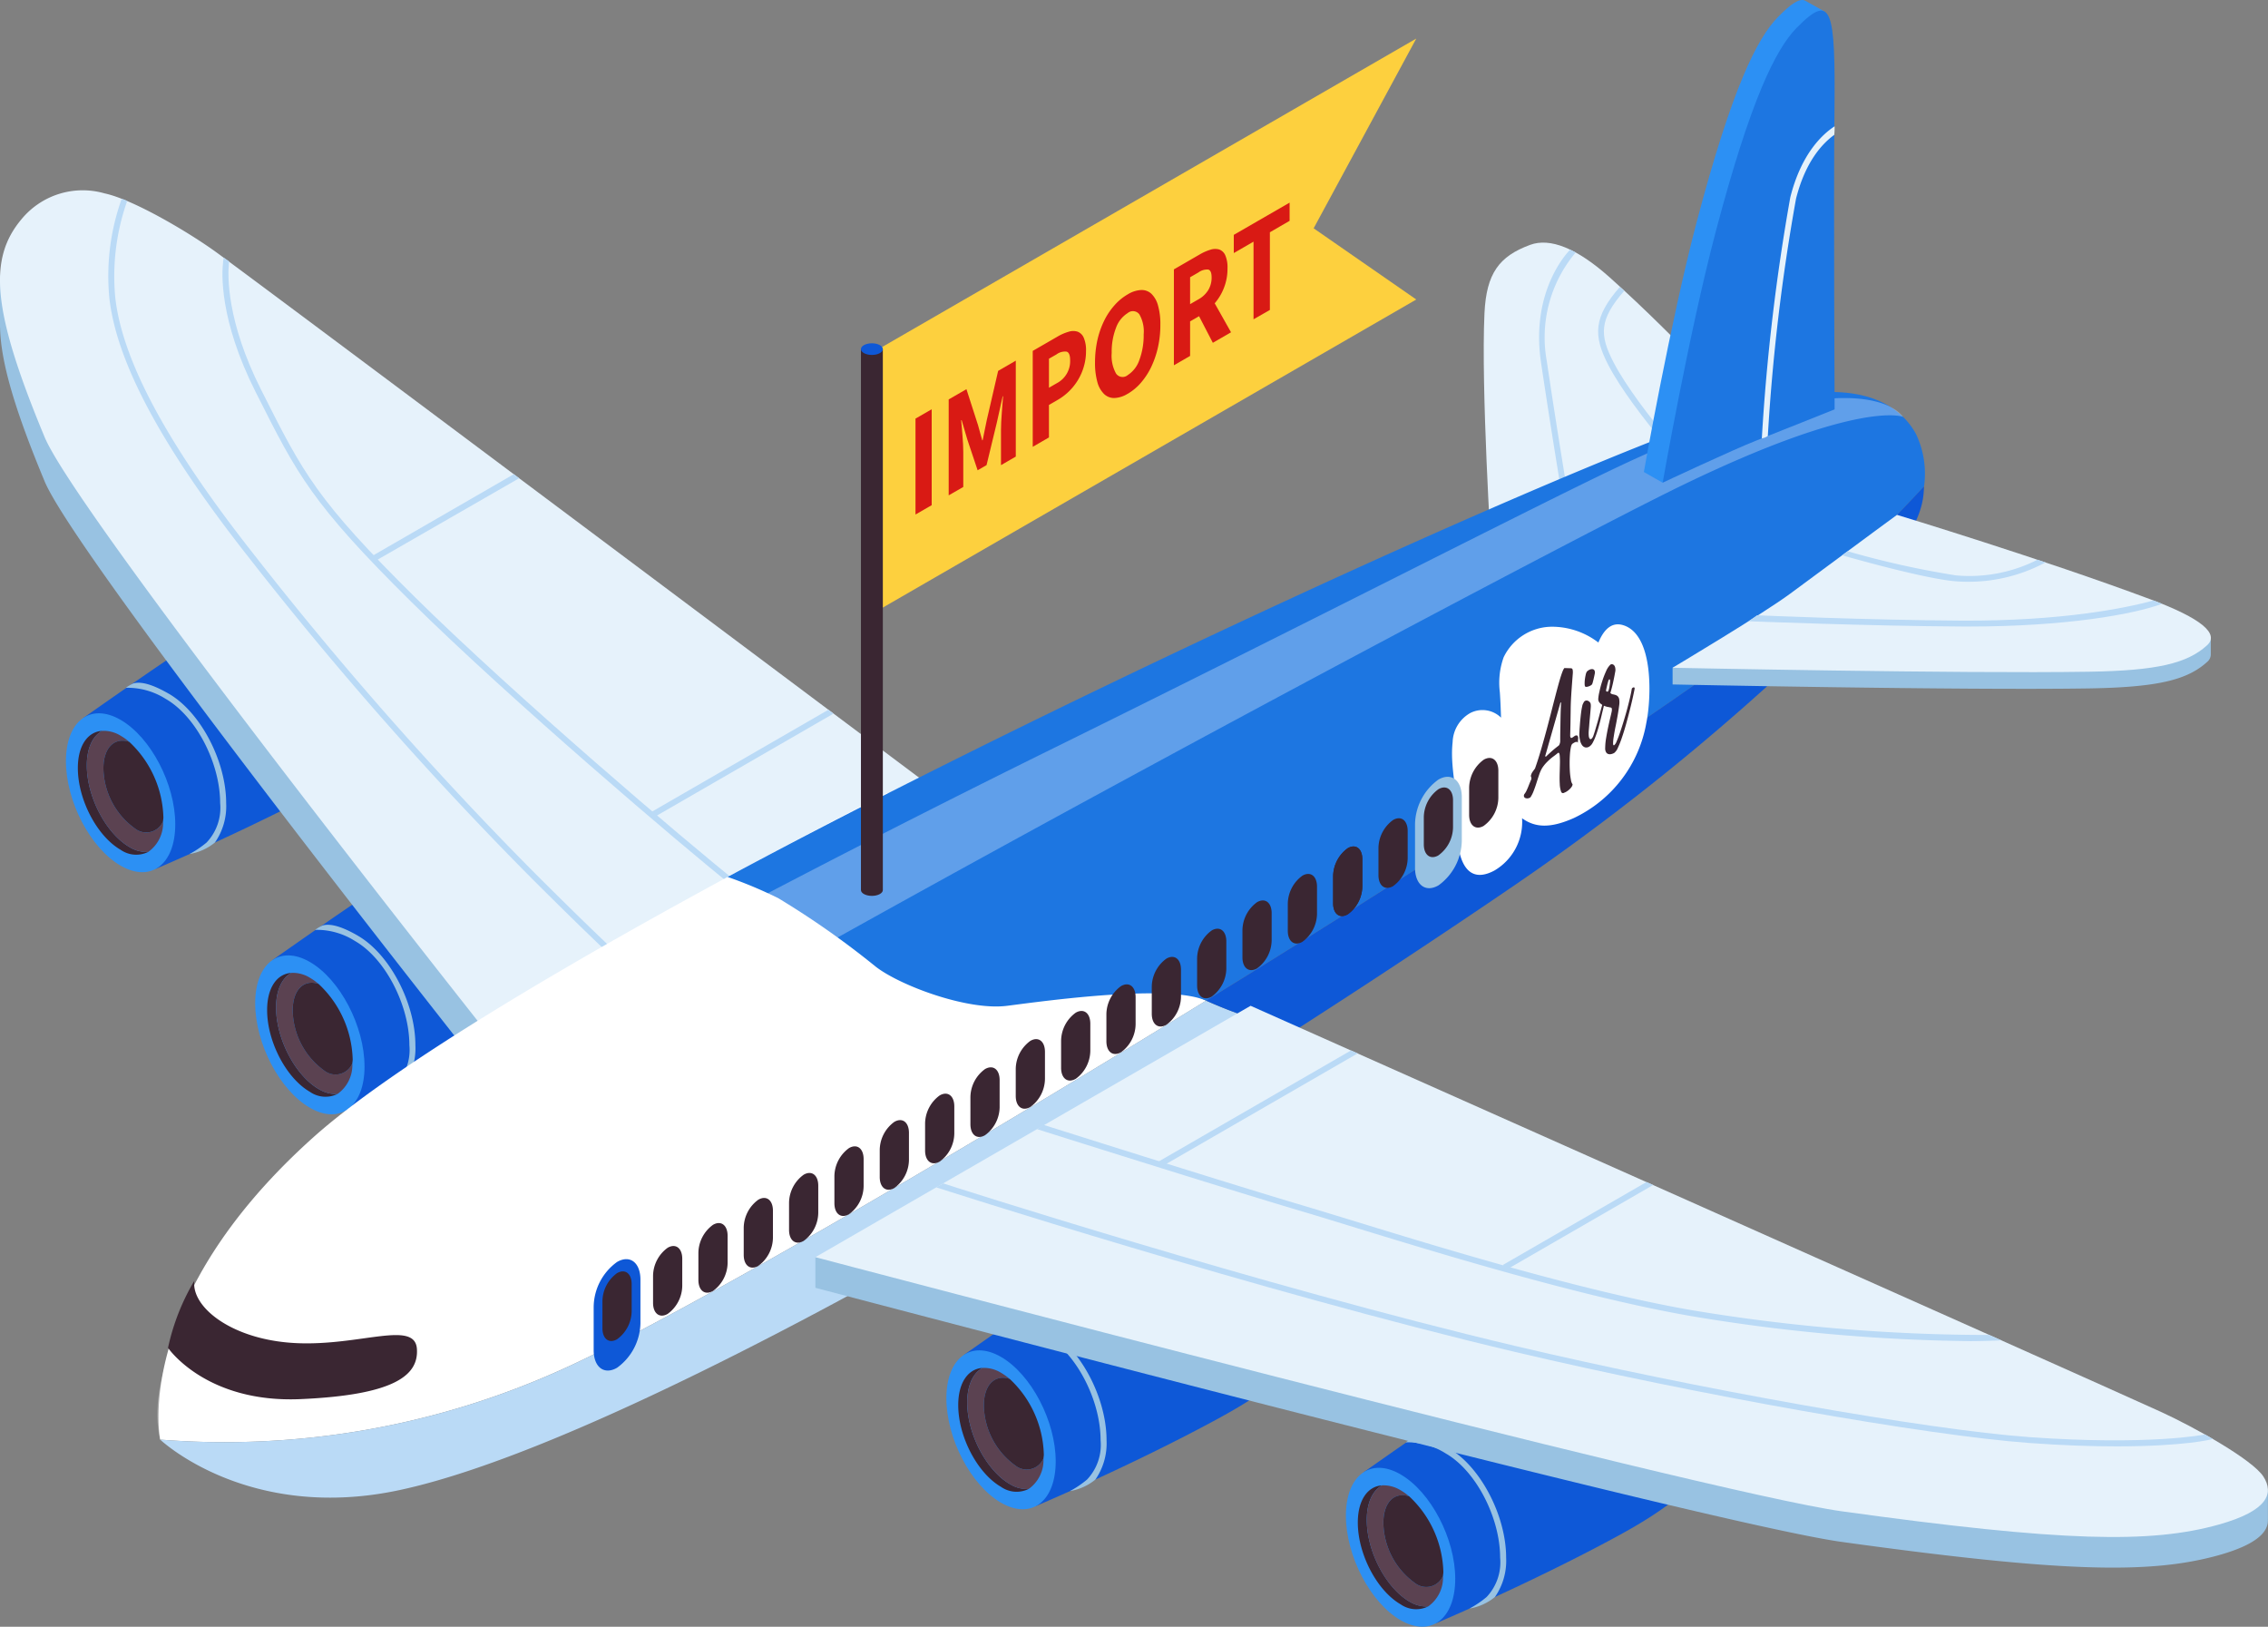 <svg xmlns="http://www.w3.org/2000/svg" xmlns:xlink="http://www.w3.org/1999/xlink" width="211.957" height="151.991" viewBox="0 0 211.957 151.991">
  <rect x="0" y="0" width="211.957" height="151.991" fill="#808080" stroke="none"/>
  <defs>
    <clipPath id="clip-path">
      <rect id="長方形_35469" data-name="長方形 35469" width="211.957" height="151.991" fill="none"/>
    </clipPath>
    <clipPath id="clip-path-3">
      <rect id="長方形_35467" data-name="長方形 35467" width="163.141" height="97.319" fill="none"/>
    </clipPath>
  </defs>
  <g id="service-ttl-img" clip-path="url(#clip-path)">
    <g id="グループ_24502" data-name="グループ 24502" transform="translate(0 -0.001)">
      <g id="グループ_24501" data-name="グループ 24501" clip-path="url(#clip-path)">
        <path id="パス_31922" data-name="パス 31922" d="M70.493,40.453s-.974-15.545-.64-22.46c.179-3.712,1.365-5.307,4.27-6.376,1.85-.682,4.356.294,7.432,3.04,6.589,5.88,13.77,13.866,13.77,13.866Z" transform="translate(68.88 11.261)" fill="#e6f2fb"/>
        <path id="パス_31923" data-name="パス 31923" d="M74.791,36.328c-.012-.074-1.248-7.44-2.227-14.066-1-6.762,2.573-10.37,2.728-10.523L75.81,12a12.3,12.3,0,0,0-2.7,10.176c.978,6.623,2.214,13.983,2.225,14.056Z" transform="translate(71.45 11.587)" fill="#badaf6"/>
        <path id="パス_31924" data-name="パス 31924" d="M84.916,32.257c-.036-.066-6.474-6.992-8.795-11.457-1.441-2.774-1.389-4.487,1.071-7.308l.415.362c-2.333,2.675-2.345,4.1-1,6.692C78.928,25,85.362,31.923,85.4,31.988Z" transform="translate(74.191 13.317)" fill="#badaf6"/>
        <path id="パス_31925" data-name="パス 31925" d="M97.7,72.062a8.454,8.454,0,0,0-5.623-9.51c-3.809-1.3-12.079,3.062-14.909,4.709-3.406,1.983-13.041,8.8-13.041,8.8l6.748,14.112S79.808,86.39,87.716,82.1c4.36-2.365,9-5.347,9.983-10.039" transform="translate(63.296 61.508)" fill="#0e58d7"/>
        <path id="パス_31926" data-name="パス 31926" d="M73.517,79.392c0,3.761-2.287,5.49-5.109,3.861s-5.107-6-5.107-9.758S65.589,68,68.409,69.632s5.109,6,5.109,9.76" transform="translate(62.482 68.125)" fill="#2c90f4"/>
        <path id="パス_31927" data-name="パス 31927" d="M70.129,68.607c-1.081-.624-2.394-1.224-3.308-.962a3.408,3.408,0,0,0-.7.409,6.643,6.643,0,0,1,3.73,1.039c2.81,1.606,5.083,5.987,5.083,9.737a4.709,4.709,0,0,1-1.266,3.678,9.572,9.572,0,0,1-1.592,1.077,5.084,5.084,0,0,0,2.369-1.075,5.928,5.928,0,0,0,1.051-3.68c0-3.93-2.406-8.516-5.363-10.223" transform="translate(65.261 66.708)" fill="#98c2e2"/>
        <path id="パス_31928" data-name="パス 31928" d="M68.7,80.708c-2.208-1.276-4-4.7-4-7.638,0-1.631.56-2.748,1.427-3.227-1.335.091-2.265,1.365-2.265,3.477,0,2.943,1.79,6.363,4,7.638a2.54,2.54,0,0,0,2.571.2,3.039,3.039,0,0,1-1.733-.453" transform="translate(63.033 68.939)" fill="#3a2632"/>
        <path id="パス_31929" data-name="パス 31929" d="M68.782,78.969a7.057,7.057,0,0,1-2.949-5.629c0-1.927,1.045-2.921,2.418-2.46a5.55,5.55,0,0,0-.811-.58,3.045,3.045,0,0,0-1.735-.453c-.864.479-1.423,1.6-1.423,3.227,0,2.943,1.786,6.363,3.994,7.638a3.045,3.045,0,0,0,1.735.453,3.3,3.3,0,0,0,1.395-2.859,1.7,1.7,0,0,1-2.625.664" transform="translate(63.45 68.937)" fill="#5b4251"/>
        <path id="パス_31930" data-name="パス 31930" d="M65.064,72.88a7.056,7.056,0,0,0,2.947,5.629,1.7,1.7,0,0,0,2.623-.664c.008-.125.034-.234.034-.368a10,10,0,0,0-3.187-7.06c-1.373-.459-2.416.535-2.416,2.462" transform="translate(64.221 69.397)" fill="#3a2632"/>
        <path id="パス_31931" data-name="パス 31931" d="M78.908,66.539a8.454,8.454,0,0,0-5.623-9.51c-3.809-1.3-12.077,3.062-14.909,4.709-3.406,1.983-13.041,8.8-13.041,8.8l6.748,14.112s8.934-3.781,16.842-8.071c4.36-2.365,9-5.349,9.983-10.039" transform="translate(44.748 56.057)" fill="#0e58d7"/>
        <path id="パス_31932" data-name="パス 31932" d="M54.726,73.869c0,3.761-2.287,5.49-5.109,3.861s-5.107-6-5.107-9.76,2.285-5.49,5.107-3.861,5.109,6,5.109,9.76" transform="translate(43.935 62.674)" fill="#2c90f4"/>
        <path id="パス_31933" data-name="パス 31933" d="M51.338,63.084c-1.081-.624-2.394-1.224-3.308-.962a3.407,3.407,0,0,0-.7.409,6.642,6.642,0,0,1,3.73,1.039c2.81,1.606,5.083,5.987,5.083,9.737a4.709,4.709,0,0,1-1.266,3.678,9.571,9.571,0,0,1-1.592,1.077,5.1,5.1,0,0,0,2.369-1.073A5.938,5.938,0,0,0,56.7,73.307c0-3.93-2.406-8.517-5.363-10.223" transform="translate(46.713 61.256)" fill="#98c2e2"/>
        <path id="パス_31934" data-name="パス 31934" d="M49.905,75.185c-2.208-1.276-4-4.7-4-7.638,0-1.631.562-2.748,1.427-3.227-1.335.091-2.265,1.365-2.265,3.475,0,2.945,1.79,6.365,4,7.64a2.54,2.54,0,0,0,2.571.2,3.039,3.039,0,0,1-1.733-.453" transform="translate(44.485 63.488)" fill="#3a2632"/>
        <path id="パス_31935" data-name="パス 31935" d="M49.99,73.446a7.054,7.054,0,0,1-2.945-5.629c0-1.927,1.043-2.921,2.416-2.46a5.547,5.547,0,0,0-.811-.58,3.041,3.041,0,0,0-1.735-.453c-.864.479-1.425,1.6-1.425,3.227,0,2.943,1.79,6.363,4,7.638a3.035,3.035,0,0,0,1.733.453,3.3,3.3,0,0,0,1.393-2.857,1.7,1.7,0,0,1-2.625.662" transform="translate(44.902 63.486)" fill="#5b4251"/>
        <path id="パス_31936" data-name="パス 31936" d="M46.273,67.357a7.06,7.06,0,0,0,2.945,5.629,1.7,1.7,0,0,0,2.625-.664c.008-.125.034-.234.034-.368a10,10,0,0,0-3.187-7.06c-1.373-.459-2.416.535-2.416,2.462" transform="translate(45.674 63.946)" fill="#3a2632"/>
        <path id="パス_31937" data-name="パス 31937" d="M46.4,47.965a8.454,8.454,0,0,0-5.623-9.51c-3.809-1.3-12.077,3.062-14.909,4.709-3.406,1.983-13.041,8.8-13.041,8.8l6.748,14.112S28.51,62.293,36.418,58c4.36-2.365,9-5.349,9.983-10.039" transform="translate(12.662 37.723)" fill="#0e58d7"/>
        <path id="パス_31938" data-name="パス 31938" d="M22.219,55.3c0,3.761-2.287,5.49-5.109,3.861S12,53.157,12,49.4s2.285-5.49,5.107-3.861,5.109,6,5.109,9.76" transform="translate(11.849 44.34)" fill="#2c90f4"/>
        <path id="パス_31939" data-name="パス 31939" d="M18.831,44.51c-1.081-.624-2.394-1.224-3.308-.962a3.407,3.407,0,0,0-.7.409A6.642,6.642,0,0,1,18.549,45c2.81,1.606,5.083,5.985,5.083,9.737a4.709,4.709,0,0,1-1.266,3.678,9.571,9.571,0,0,1-1.592,1.077,5.084,5.084,0,0,0,2.369-1.075,5.928,5.928,0,0,0,1.051-3.68c0-3.93-2.406-8.516-5.363-10.223" transform="translate(14.627 42.923)" fill="#98c2e2"/>
        <path id="パス_31940" data-name="パス 31940" d="M17.4,56.611c-2.21-1.276-4-4.7-4-7.638,0-1.631.56-2.748,1.427-3.227-1.335.091-2.263,1.365-2.263,3.477,0,2.943,1.79,6.363,4,7.638a2.54,2.54,0,0,0,2.571.2,3.026,3.026,0,0,1-1.731-.453" transform="translate(12.4 45.154)" fill="#3a2632"/>
        <path id="パス_31941" data-name="パス 31941" d="M17.484,54.871a7.054,7.054,0,0,1-2.945-5.629c0-1.927,1.041-2.921,2.416-2.46a5.549,5.549,0,0,0-.811-.58,3.041,3.041,0,0,0-1.735-.453c-.864.479-1.425,1.6-1.425,3.227,0,2.943,1.79,6.363,4,7.638a3.035,3.035,0,0,0,1.733.453,3.3,3.3,0,0,0,1.393-2.859,1.7,1.7,0,0,1-2.625.664" transform="translate(12.817 45.151)" fill="#5b4251"/>
        <path id="パス_31942" data-name="パス 31942" d="M13.767,48.783a7.063,7.063,0,0,0,2.943,5.629,1.7,1.7,0,0,0,2.625-.664c.008-.125.036-.234.036-.368a10,10,0,0,0-3.187-7.06c-1.373-.459-2.416.535-2.416,2.462" transform="translate(13.589 45.613)" fill="#3a2632"/>
        <path id="パス_31943" data-name="パス 31943" d="M37.5,36.584a8.453,8.453,0,0,0-5.625-9.51c-3.807-1.3-12.075,3.062-14.907,4.709-3.406,1.983-13.041,8.8-13.041,8.8l6.748,14.112s8.934-3.781,16.842-8.071c4.358-2.365,9-5.349,9.983-10.039" transform="translate(3.875 26.49)" fill="#0e58d7"/>
        <path id="パス_31944" data-name="パス 31944" d="M13.317,43.913c0,3.761-2.287,5.49-5.109,3.861s-5.107-6-5.107-9.76,2.287-5.49,5.107-3.861,5.109,6,5.109,9.76" transform="translate(3.062 33.106)" fill="#2c90f4"/>
        <path id="パス_31945" data-name="パス 31945" d="M9.929,33.127c-1.081-.622-2.394-1.222-3.308-.96a3.391,3.391,0,0,0-.7.407,6.666,6.666,0,0,1,3.73,1.041c2.81,1.606,5.083,5.983,5.083,9.735a4.711,4.711,0,0,1-1.266,3.68,9.694,9.694,0,0,1-1.592,1.077,5.084,5.084,0,0,0,2.369-1.075,5.93,5.93,0,0,0,1.051-3.682c0-3.928-2.406-8.515-5.363-10.223" transform="translate(5.84 31.689)" fill="#98c2e2"/>
        <path id="パス_31946" data-name="パス 31946" d="M8.5,45.23c-2.208-1.276-4-4.7-4-7.638,0-1.631.56-2.748,1.427-3.227-1.337.091-2.265,1.365-2.265,3.477,0,2.943,1.79,6.363,4,7.638a2.54,2.54,0,0,0,2.571.2A3.035,3.035,0,0,1,8.5,45.23" transform="translate(3.613 33.921)" fill="#3a2632"/>
        <path id="パス_31947" data-name="パス 31947" d="M8.582,43.49a7.056,7.056,0,0,1-2.947-5.629c0-1.927,1.043-2.921,2.418-2.46a5.461,5.461,0,0,0-.813-.58,3.035,3.035,0,0,0-1.733-.453c-.864.479-1.425,1.6-1.425,3.227,0,2.943,1.788,6.363,4,7.638a3.032,3.032,0,0,0,1.733.453,3.3,3.3,0,0,0,1.393-2.857,1.7,1.7,0,0,1-2.625.662" transform="translate(4.03 33.918)" fill="#5b4251"/>
        <path id="パス_31948" data-name="パス 31948" d="M4.864,37.4A7.056,7.056,0,0,0,7.811,43.03a1.7,1.7,0,0,0,2.623-.664c.008-.125.034-.234.034-.368a10,10,0,0,0-3.187-7.06c-1.373-.459-2.416.535-2.416,2.462" transform="translate(4.801 34.378)" fill="#3a2632"/>
        <path id="パス_31949" data-name="パス 31949" d="M20.258,16.831c-2.543-1.852-7.765-4.952-10.476-5.532a7.411,7.411,0,0,0-7.763,2.4A3.969,3.969,0,0,1,0,14.83v4.876l.006,0c.074,3.243,1.379,7.664,4.163,14.352,3.044,7.318,41.118,55.371,41.118,55.371L85.968,65.945S25.393,20.569,20.258,16.831" transform="translate(0 10.913)" fill="#98c2e2"/>
        <path id="パス_31950" data-name="パス 31950" d="M45.287,87.347S7.211,39.3,4.167,31.978C-.813,20.006-1.069,15.29,2.019,11.616a7.407,7.407,0,0,1,7.761-2.4c2.71.58,7.934,3.68,10.478,5.532C25.391,18.484,85.966,63.86,85.966,63.86Z" transform="translate(0 8.855)" fill="#e6f2fb"/>
        <path id="パス_31951" data-name="パス 31951" d="M54,81.816c-.076-.064-1.959-1.613-9.3-8.938A336.573,336.573,0,0,1,18.07,42.659C10.086,32.491,5.877,24.634,5.2,18.637A21.365,21.365,0,0,1,6.352,9.346a3.148,3.148,0,0,1,.511.209A21.142,21.142,0,0,0,5.75,18.576c.664,5.892,4.834,13.659,12.753,23.741A335.683,335.683,0,0,0,45.09,72.488c7.308,7.288,9.244,8.886,9.262,8.9Z" transform="translate(5.022 9.226)" fill="#badaf6"/>
        <path id="パス_31952" data-name="パス 31952" d="M58.19,70.875c-4.628-3.668-20.9-17.528-30.076-26.595-9.3-9.184-10.688-11.944-14.4-19.318l-.149-.292c-3.426-6.8-3.167-11.145-3.036-12.185.016-.133.04-.352.046-.374l.511.354c0,.008,0,0-.02.193-.109,1.129-.232,5.367,2.992,11.763l.147.292c3.789,7.521,5.067,10.054,14.3,19.175,9.164,9.053,25.41,22.893,30.032,26.555Z" transform="translate(10.325 11.956)" fill="#badaf6"/>
        <path id="パス_31953" data-name="パス 31953" d="M17.7,30.333l.127.115,13.52-7.773-.5-.378L17.4,30.06c.121.111.236.211.306.272" transform="translate(17.17 22.009)" fill="#badaf6"/>
        <path id="パス_31954" data-name="パス 31954" d="M30.9,43.454l-.35-.433,16.711-9.647.479.358Z" transform="translate(30.157 32.942)" fill="#badaf6"/>
        <path id="パス_31955" data-name="パス 31955" d="M45.057,91.2C55.1,86.719,80.593,71.937,105.354,56.7a48.691,48.691,0,0,1-10.045-6.06c-3.32-2.583-10.209-8.358-14.821-10.921a53.49,53.49,0,0,0-4.952-2.436c-23.61,12.159-45.023,24.494-53.6,32.174C4.881,84.73,7.615,97.713,7.615,97.713A76.533,76.533,0,0,0,45.057,91.2" transform="translate(7.357 36.797)" fill="#fff"/>
        <path id="パス_31956" data-name="パス 31956" d="M44.977,81.558a76.533,76.533,0,0,1-37.442,6.51s8.171,7.759,22.382,4.711c16.62-3.563,47.683-20.755,69.37-33.955,3.046-1.854,8.155-5.039,14.3-8.989a45.268,45.268,0,0,1-8.314-2.784c-24.761,15.241-50.252,30.022-60.3,34.507" transform="translate(7.437 46.442)" fill="#badaf6"/>
        <path id="パス_31957" data-name="パス 31957" d="M60.355,75.783c4.052-.527,15.112-2.033,18.581-.483,23.954-14.744,47.222-29.919,55.151-36.617a131.581,131.581,0,0,0,11.948-11.437,8.576,8.576,0,0,0-.769-4.918c-1.615-2.905-5.689-5.448-14.994-2.754-13.933,4.036-64.585,27.238-96.05,44.17a40.82,40.82,0,0,1,4.729,1.981,80.214,80.214,0,0,1,9.1,6.392c2.249,1.759,8.594,4.147,12.3,3.666" transform="translate(33.778 18.193)" fill="#1d76e1"/>
        <path id="パス_31958" data-name="パス 31958" d="M116.033,35.069c7.41-7.436,7.738-10.36,7.787-12.2A130.793,130.793,0,0,1,111.873,34.3C103.946,41,80.678,56.176,56.724,70.922a45.4,45.4,0,0,0,8.312,2.784c6.213-3.992,13.486-8.763,20.765-13.736a222.537,222.537,0,0,0,30.233-24.9" transform="translate(55.989 22.572)" fill="#0e58d7"/>
        <g id="グループ_24500" data-name="グループ 24500" transform="translate(14.705 37.191)" opacity="0.3">
          <g id="グループ_24499" data-name="グループ 24499">
            <g id="グループ_24498" data-name="グループ 24498" clip-path="url(#clip-path-3)">
              <path id="パス_31959" data-name="パス 31959" d="M7.668,116.035s4.4-12.143,30.924-28.27c30.509-18.549,99.45-55.129,111.114-60.8,16.812-8.177,20.834-6.492,20.834-6.492s-3.674-6.206-26.728,4.715C136.1,28.84,114.273,40.039,91.289,51.363,58.735,67.4,26.45,85.073,20.218,90.712a43.523,43.523,0,0,0-7.628,9.142c-3.324,5.158-6.076,11.426-4.922,16.181" transform="translate(-7.4 -18.716)" fill="#fff"/>
            </g>
          </g>
        </g>
        <path id="パス_31960" data-name="パス 31960" d="M10.36,60.227c-.3,2.47,3.551,5.54,9.53,5.818s11.1-2.178,11.271.552c.153,2.392-1.949,4.29-10.877,4.68C11.417,71.664,7.9,66.486,7.9,66.486a20.8,20.8,0,0,1,2.456-6.259" transform="translate(7.802 59.448)" fill="#3a2632"/>
        <path id="パス_31961" data-name="パス 31961" d="M174.094,93.847V91.168H172a52.141,52.141,0,0,0-7.9-4.5C157.624,83.707,79.03,48.733,79.03,48.733l-35,20.206.153-.922-5.834,1.343V72.22s83.228,21.983,95.9,23.741c20.733,2.873,28.9,3.022,35.264,1.24,3.491-.98,4.66-2.158,4.576-3.354" transform="translate(37.854 48.103)" fill="#98c2e2"/>
        <path id="パス_31962" data-name="パス 31962" d="M38.35,70.781s83.228,21.983,95.9,23.741c20.733,2.873,28.9,3.022,35.264,1.24,4.586-1.286,5.168-2.917,4.161-4.483s-6.374-4.578-9.582-6.047c-6.474-2.965-85.07-37.939-85.07-37.939Z" transform="translate(37.853 46.682)" fill="#e6f2fb"/>
        <path id="パス_31963" data-name="パス 31963" d="M154.243,80.214c-2.239,0-4.92-.085-8.085-.316-9.591-.7-31.167-4.519-48.095-8.52C74.214,65.74,44.339,56.115,44.035,56.016l.646-.372c.3.1,29.681,9.566,53.507,15.2,16.906,4,38.439,7.819,48.009,8.507,11.183.8,16.355-.234,16.405-.248l.741.425c-.153.04-2.631.688-9.1.688" transform="translate(43.465 54.924)" fill="#badaf6"/>
        <path id="パス_31964" data-name="パス 31964" d="M135.962,73.1a166.993,166.993,0,0,1-26-2.329C99.728,69.013,86.1,64.824,77.952,62.321c-1.792-.55-3.356-1.031-4.608-1.4-7.008-2.078-24.4-7.569-24.566-7.624l.594-.405c.173.054,17.124,5.425,24.129,7.5,1.254.372,2.818.852,4.612,1.4,8.133,2.5,21.742,6.682,31.94,8.433a169.22,169.22,0,0,0,27.711,2.3l1.121.5c-.58.032-1.929.077-2.923.077" transform="translate(48.146 52.206)" fill="#badaf6"/>
        <path id="パス_31965" data-name="パス 31965" d="M54.74,60.28l-.276-.477L72.5,49.393l.622.276Z" transform="translate(53.759 48.754)" fill="#badaf6"/>
        <path id="パス_31966" data-name="パス 31966" d="M70.965,63.8l-.276-.477L84.1,55.58l.622.278Z" transform="translate(69.773 54.861)" fill="#badaf6"/>
        <path id="パス_31967" data-name="パス 31967" d="M84.356,29.458c-1.133-.389-1.882.391-2.386,1.6a7.136,7.136,0,0,0-4.377-1.478,5.032,5.032,0,0,0-4.475,2.849A7.074,7.074,0,0,0,72.76,35.7c.058.781.083,1.578.113,2.375A2.484,2.484,0,0,0,70,37.641a3.237,3.237,0,0,0-1.651,2.716c-.258,2.281.437,4.455.372,6.782-.135,4.811,1.168,6.486,3.533,5.22a5.251,5.251,0,0,0,2.583-4.884c1.214.874,2.621.966,4.84-.02a12.153,12.153,0,0,0,6.78-8.926c.445-2.182.737-8.1-2.1-9.071" transform="translate(67.408 28.978)" fill="#fff"/>
        <path id="パス_31968" data-name="パス 31968" d="M68.738,46.672h0c-1.2.693-2.186-.05-2.186-1.651v-4.06a5.255,5.255,0,0,1,2.186-4.175c1.2-.693,2.186.05,2.186,1.653V42.5a5.252,5.252,0,0,1-2.186,4.175" transform="translate(65.69 36.054)" fill="#98c2e2"/>
        <path id="パス_31969" data-name="パス 31969" d="M30.106,69.353h0c-1.2.693-2.184-.05-2.184-1.651V63.644a5.248,5.248,0,0,1,2.184-4.175c1.2-.7,2.186.048,2.186,1.651v4.058a5.252,5.252,0,0,1-2.186,4.175" transform="translate(27.56 58.443)" fill="#0e58d7"/>
        <path id="パス_31970" data-name="パス 31970" d="M76.106,31.435a.182.182,0,0,1,.125.157,1.422,1.422,0,0,1,.01.346c-.046.59-.083,1.085-.111,1.478s-.048.737-.062,1.023-.022.538-.024.755-.006.443-.01.68-.006.5-.012.793-.014.654-.026,1.085a.419.419,0,0,0,.034.131c.022.058.06.076.109.054a.75.75,0,0,0,.151-.087l.127-.091a.352.352,0,0,1,.127-.05.255.255,0,0,1,.137.026.394.394,0,0,1,.06.284c-.012.121-.022.248-.034.382a.108.108,0,0,0-.083-.085.28.28,0,0,0-.131.012,1.065,1.065,0,0,0-.145.07,1.549,1.549,0,0,0-.133.087c-.062.036-.113.143-.151.322a5.083,5.083,0,0,0-.089.658c-.018.26-.028.54-.028.843s.01.584.028.85a6.173,6.173,0,0,0,.093.711.945.945,0,0,0,.155.413.513.513,0,0,1-.1.244,1.3,1.3,0,0,1-.209.236,1.713,1.713,0,0,1-.246.187,1.026,1.026,0,0,1-.211.105c-.151.087-.256.05-.318-.117a2.422,2.422,0,0,1-.115-.686c-.018-.29-.02-.614-.01-.97s.02-.688.026-.99a6.034,6.034,0,0,0-.026-.739c-.022-.189-.076-.256-.157-.209-.145.121-.284.227-.411.32s-.252.191-.372.3-.238.225-.356.35a3.613,3.613,0,0,0-.352.461,3.259,3.259,0,0,0-.266.6q-.125.37-.25.763c-.083.266-.173.519-.268.763a2.817,2.817,0,0,1-.3.592.46.46,0,0,1-.223.093.441.441,0,0,1-.23-.018.246.246,0,0,1-.145-.133.286.286,0,0,1,.046-.26,1.487,1.487,0,0,0,.185-.3c.056-.119.109-.242.163-.374s.1-.26.155-.389.1-.24.141-.334a.726.726,0,0,0-.016-.163.483.483,0,0,0-.042-.105,1.043,1.043,0,0,1,.153-.378c.076-.109.155-.219.238-.326q.3-.846.6-1.882t.582-2.1q.28-1.064.533-2.065c.173-.668.326-1.254.465-1.761s.262-.908.372-1.2.195-.419.254-.382Zm-2.424,8.133a.11.11,0,0,0,0,.107c.02.028.044.024.072-.006.191-.185.382-.36.572-.527s.393-.328.606-.489a.464.464,0,0,0,.089-.175.738.738,0,0,0,.044-.215c0-.274,0-.588.008-.936s.012-.688.018-1.023.012-.64.022-.916.018-.479.028-.612c.012-.111.006-.163-.02-.155s-.052.068-.079.179Z" transform="translate(70.745 31.005)" fill="#3a2632"/>
        <path id="パス_31971" data-name="パス 31971" d="M76.627,34.549c.012.008.014.032.01.074l-.018.087c-.044.181-.093.4-.155.648s-.121.511-.187.781-.139.55-.221.831-.165.538-.254.769a4.156,4.156,0,0,1-.274.606.908.908,0,0,1-.306.35.514.514,0,0,1-.407.079.559.559,0,0,1-.294-.227,1.244,1.244,0,0,1-.173-.429,2.543,2.543,0,0,1-.07-.519c0-.006,0-.077.008-.211s.016-.3.032-.507.03-.427.054-.666.046-.471.076-.691a5.53,5.53,0,0,1,.1-.58.878.878,0,0,1,.125-.336.31.31,0,0,1,.173-.189.318.318,0,0,1,.223,0,.441.441,0,0,1,.2.143.364.364,0,0,1,.081.236,1.057,1.057,0,0,1,0,.23c-.008.127-.022.284-.038.473s-.036.391-.056.606-.038.421-.052.618-.034.368-.044.519a2.538,2.538,0,0,0-.008.3,1.64,1.64,0,0,0,.012.173.569.569,0,0,0,.05.191.17.17,0,0,0,.1.1c.04.014.093-.018.163-.093a.909.909,0,0,0,.137-.286c.058-.163.121-.362.189-.6s.145-.483.217-.747.139-.511.2-.743.117-.429.165-.6.081-.274.1-.314a.1.1,0,0,1,.064-.068.19.19,0,0,1,.079-.014M74.84,33.1c-.036-.018-.054-.091-.062-.217a2.866,2.866,0,0,1,.018-.421,4.444,4.444,0,0,1,.076-.451.963.963,0,0,1,.109-.308.841.841,0,0,1,.27-.191.528.528,0,0,1,.264-.046.247.247,0,0,1,.181.119.459.459,0,0,1,.03.3c-.008.038-.022.109-.044.213s-.046.2-.07.308-.052.2-.075.294a1.057,1.057,0,0,1-.062.175.319.319,0,0,1-.115.105.865.865,0,0,1-.193.093.765.765,0,0,1-.2.048.182.182,0,0,1-.131-.024" transform="translate(73.316 31.054)" fill="#3a2632"/>
        <path id="パス_31972" data-name="パス 31972" d="M76.767,31.646a.849.849,0,0,1-.02.324c-.032.187-.072.4-.123.644s-.1.481-.161.717-.111.423-.155.552c-.014.03-.014.042,0,.036s.01,0,.01.016a.4.4,0,0,0,.217.109,1.8,1.8,0,0,1,.232.056.6.6,0,0,1,.209.113.51.51,0,0,1,.147.272,1.842,1.842,0,0,1,0,.6c-.034.274-.079.578-.139.912s-.121.676-.193,1.025-.127.662-.169.94a4.274,4.274,0,0,0-.068.658c0,.157.038.215.115.171a.923.923,0,0,0,.227-.374c.1-.221.2-.491.31-.815s.227-.684.346-1.077.23-.775.33-1.152.189-.731.264-1.057.127-.584.155-.779a.12.12,0,0,1,.05-.079.236.236,0,0,1,.105-.06.09.09,0,0,1,.091.02c.024.022.03.072.014.147-.036.183-.091.449-.169.8s-.169.735-.276,1.156-.221.856-.346,1.305-.252.858-.382,1.238a8.437,8.437,0,0,1-.383.97,1.149,1.149,0,0,1-.352.491.952.952,0,0,1-.264.1.541.541,0,0,1-.27,0,.363.363,0,0,1-.213-.161.692.692,0,0,1-.089-.4,5.912,5.912,0,0,1,.083-.912c.058-.348.119-.686.189-1.015s.137-.628.2-.894.109-.447.125-.546a.791.791,0,0,0,.024-.3.131.131,0,0,0-.149-.125,1.363,1.363,0,0,0-.213-.046,1.53,1.53,0,0,1-.382-.121,1.249,1.249,0,0,1-.362-.24.518.518,0,0,1-.163-.407,4.15,4.15,0,0,1,.105-.646,9.454,9.454,0,0,1,.254-.956,8.359,8.359,0,0,1,.364-.956,1.792,1.792,0,0,1,.419-.634.239.239,0,0,1,.163-.034.318.318,0,0,1,.145.07.39.39,0,0,1,.1.143.62.62,0,0,1,.046.2m-.878,2.045a.1.1,0,0,0,.03.056.17.17,0,0,0,.068.046.1.1,0,0,0,.079-.012.229.229,0,0,0,.074-.123,1.493,1.493,0,0,0,.068-.266c.012-.077.026-.173.042-.288.038-.28.036-.433-.012-.455s-.1.042-.139.185-.074.25-.1.37-.066.28-.105.489" transform="translate(74.197 30.83)" fill="#3a2632"/>
        <path id="パス_31973" data-name="パス 31973" d="M32.08,64.931h0c-.751.433-1.365-.032-1.365-1.033V61.363a3.288,3.288,0,0,1,1.365-2.611c.749-.433,1.363.032,1.363,1.033v2.537a3.285,3.285,0,0,1-1.363,2.609" transform="translate(30.317 57.831)" fill="#3a2632"/>
        <path id="パス_31974" data-name="パス 31974" d="M29.7,66.124h0c-.751.433-1.365-.032-1.365-1.033V62.556A3.288,3.288,0,0,1,29.7,59.945c.751-.433,1.365.032,1.365,1.033v2.537A3.281,3.281,0,0,1,29.7,66.124" transform="translate(27.967 59.009)" fill="#3a2632"/>
        <path id="パス_31975" data-name="パス 31975" d="M34.212,63.852h0c-.751.433-1.365-.032-1.365-1.033V60.284a3.288,3.288,0,0,1,1.365-2.611c.751-.433,1.365.032,1.365,1.033v2.537a3.281,3.281,0,0,1-1.365,2.609" transform="translate(32.422 56.766)" fill="#3a2632"/>
        <path id="パス_31976" data-name="パス 31976" d="M36.344,62.673h0c-.751.433-1.365-.032-1.365-1.033V59.1a3.288,3.288,0,0,1,1.365-2.611c.751-.433,1.365.032,1.365,1.033v2.537a3.281,3.281,0,0,1-1.365,2.609" transform="translate(34.526 55.603)" fill="#3a2632"/>
        <path id="パス_31977" data-name="パス 31977" d="M38.478,61.5h0c-.753.433-1.367-.032-1.367-1.033V57.928a3.284,3.284,0,0,1,1.367-2.611c.749-.433,1.363.032,1.363,1.033v2.537A3.285,3.285,0,0,1,38.478,61.5" transform="translate(36.63 54.441)" fill="#3a2632"/>
        <path id="パス_31978" data-name="パス 31978" d="M40.609,60.244h0c-.751.433-1.365-.032-1.365-1.033V56.676a3.288,3.288,0,0,1,1.365-2.611c.751-.433,1.365.032,1.365,1.033v2.537a3.281,3.281,0,0,1-1.365,2.609" transform="translate(38.736 53.205)" fill="#3a2632"/>
        <path id="パス_31979" data-name="パス 31979" d="M42.741,59.011h0c-.751.433-1.365-.032-1.365-1.033V55.443a3.288,3.288,0,0,1,1.365-2.611c.751-.433,1.365.032,1.365,1.033V56.4a3.282,3.282,0,0,1-1.365,2.611" transform="translate(40.84 51.988)" fill="#3a2632"/>
        <path id="パス_31980" data-name="パス 31980" d="M44.874,57.767h0c-.751.433-1.365-.032-1.365-1.033V54.2a3.288,3.288,0,0,1,1.365-2.611c.751-.433,1.365.032,1.365,1.033v2.537a3.281,3.281,0,0,1-1.365,2.609" transform="translate(42.946 50.76)" fill="#3a2632"/>
        <path id="パス_31981" data-name="パス 31981" d="M47.006,56.529h0c-.751.433-1.365-.032-1.365-1.033V52.961a3.288,3.288,0,0,1,1.365-2.611c.751-.433,1.365.032,1.365,1.033V53.92a3.281,3.281,0,0,1-1.365,2.609" transform="translate(45.05 49.538)" fill="#3a2632"/>
        <path id="パス_31982" data-name="パス 31982" d="M49.138,55.2h0c-.751.433-1.365-.032-1.365-1.033V51.635a3.288,3.288,0,0,1,1.365-2.611c.751-.433,1.365.032,1.365,1.033v2.537A3.281,3.281,0,0,1,49.138,55.2" transform="translate(47.154 48.229)" fill="#3a2632"/>
        <path id="パス_31983" data-name="パス 31983" d="M51.271,53.877h0c-.751.433-1.365-.032-1.365-1.033V50.309A3.288,3.288,0,0,1,51.271,47.7c.751-.433,1.365.032,1.365,1.033v2.537a3.281,3.281,0,0,1-1.365,2.609" transform="translate(49.26 46.921)" fill="#3a2632"/>
        <path id="パス_31984" data-name="パス 31984" d="M53.4,52.628h0c-.751.433-1.365-.032-1.365-1.033V49.06A3.288,3.288,0,0,1,53.4,46.449c.751-.433,1.365.032,1.365,1.033v2.537A3.281,3.281,0,0,1,53.4,52.628" transform="translate(51.364 45.688)" fill="#3a2632"/>
        <path id="パス_31985" data-name="パス 31985" d="M55.536,51.336h0c-.751.433-1.365-.032-1.365-1.033V47.768a3.285,3.285,0,0,1,1.365-2.611c.751-.433,1.365.032,1.365,1.033v2.537a3.281,3.281,0,0,1-1.365,2.609" transform="translate(53.469 44.412)" fill="#3a2632"/>
        <path id="パス_31986" data-name="パス 31986" d="M57.668,50.01h0c-.751.433-1.365-.032-1.365-1.033V46.442a3.288,3.288,0,0,1,1.365-2.611c.751-.433,1.365.032,1.365,1.033V47.4a3.281,3.281,0,0,1-1.365,2.609" transform="translate(55.574 43.104)" fill="#3a2632"/>
        <path id="パス_31987" data-name="パス 31987" d="M59.8,48.684h0c-.751.433-1.365-.032-1.365-1.033V45.116A3.288,3.288,0,0,1,59.8,42.5c.751-.433,1.365.032,1.365,1.033v2.537A3.281,3.281,0,0,1,59.8,48.684" transform="translate(57.678 41.795)" fill="#3a2632"/>
        <path id="パス_31988" data-name="パス 31988" d="M61.933,47.435h0c-.751.433-1.365-.032-1.365-1.033V43.867a3.288,3.288,0,0,1,1.365-2.611c.751-.433,1.365.032,1.365,1.033v2.537a3.281,3.281,0,0,1-1.365,2.609" transform="translate(59.784 40.562)" fill="#3a2632"/>
        <path id="パス_31989" data-name="パス 31989" d="M64.065,46.143h0c-.751.433-1.365-.03-1.365-1.033V42.575a3.288,3.288,0,0,1,1.365-2.611C64.816,39.53,65.43,40,65.43,41v2.537a3.281,3.281,0,0,1-1.365,2.609" transform="translate(61.888 39.287)" fill="#3a2632"/>
        <path id="パス_31990" data-name="パス 31990" d="M64.065,46.143h0c-.751.433-1.365-.03-1.365-1.033V42.575a3.288,3.288,0,0,1,1.365-2.611C64.816,39.53,65.43,40,65.43,41v2.537a3.281,3.281,0,0,1-1.365,2.609" transform="translate(61.888 39.287)" fill="#3a2632"/>
        <path id="パス_31991" data-name="パス 31991" d="M66.2,44.817h0c-.753.433-1.367-.032-1.367-1.033V41.249A3.284,3.284,0,0,1,66.2,38.638c.749-.433,1.363.032,1.363,1.033v2.537A3.285,3.285,0,0,1,66.2,44.817" transform="translate(63.992 37.978)" fill="#3a2632"/>
        <path id="パス_31992" data-name="パス 31992" d="M68.33,43.371h0c-.751.433-1.365-.032-1.365-1.033V39.8a3.288,3.288,0,0,1,1.365-2.611c.751-.433,1.365.032,1.365,1.033v2.537a3.281,3.281,0,0,1-1.365,2.609" transform="translate(66.098 36.551)" fill="#3a2632"/>
        <path id="パス_31993" data-name="パス 31993" d="M70.462,41.983h0c-.751.433-1.365-.032-1.365-1.033V38.415A3.288,3.288,0,0,1,70.462,35.8c.751-.433,1.365.032,1.365,1.033v2.537a3.281,3.281,0,0,1-1.365,2.609" transform="translate(68.202 35.181)" fill="#3a2632"/>
        <path id="パス_31994" data-name="パス 31994" d="M128.964,36.43v-1.56l-1.131.153a21.339,21.339,0,0,0-4.487-2.132c-10.182-3.8-23.707-7.9-23.707-7.9s-2.275,1.659-9.959,7.346c-1.423,1.053-4.532,3-7.086,4.562V36.5L78.666,37.72v1.56s26.927.56,38.9.37c6.432-.105,9.194-.789,11.046-2.466a.919.919,0,0,0,.352-.753" transform="translate(77.647 24.672)" fill="#98c2e2"/>
        <path id="パス_31995" data-name="パス 31995" d="M78.666,38.495s26.927.562,38.9.37c6.432-.1,9.194-.789,11.046-2.466,1.178-1.069-.513-2.514-5.266-4.29-10.184-3.8-23.707-7.9-23.707-7.9s-2.275,1.659-9.961,7.348c-2.625,1.943-11.012,6.937-11.012,6.937" transform="translate(77.647 23.897)" fill="#e6f2fb"/>
        <path id="パス_31996" data-name="パス 31996" d="M94.2,1.077,92.461.1c-.024-.014-.048-.03-.074-.042-.536-.248-1.341.308-2.543,1.536-1.969,2.013-4.3,6.686-7.579,19.092C79.776,30.114,77.314,44.1,77.314,44.1l1.757,1,1.019-2.289c2.067-.952,4.741-2.164,6.007-2.661,1.792-.7,7.286-2.9,7.286-2.9s-.1-19.686-.014-27.829c.024-2.3.022-4.127-.042-5.55l.056.058Z" transform="translate(76.313 0.001)" fill="#2c90f4"/>
        <path id="パス_31997" data-name="パス 31997" d="M90.728,2.1c-1.969,2.013-4.3,6.686-7.579,19.092C80.66,30.619,78.2,44.607,78.2,44.607s6.559-3.08,8.783-3.95c1.792-.7,7.287-2.9,7.287-2.9s-.1-19.686-.014-27.829c.1-9.6-.25-11.173-3.525-7.827" transform="translate(77.185 0.493)" fill="#1d76e1"/>
        <path id="パス_31998" data-name="パス 31998" d="M102.83,30.669c-.213,0-.425,0-.64,0-8.709-.046-19.843-.489-19.948-.493l.787-.558c.107.006,10.466.455,19.163.5,9.3.046,15.237-1.156,17.889-1.882l.8.312c-2.677.988-9.029,2.122-18.05,2.122" transform="translate(81.177 27.87)" fill="#badaf6"/>
        <path id="パス_31999" data-name="パス 31999" d="M98.424,28.773c-.387,0-.785-.014-1.192-.048-2.963-.234-10.291-2.343-10.593-2.428l.511-.378a83.335,83.335,0,0,0,10.124,2.257,14.068,14.068,0,0,0,7.628-1.464l.749.25a15.207,15.207,0,0,1-7.227,1.81" transform="translate(85.517 25.585)" fill="#badaf6"/>
        <path id="パス_32000" data-name="パス 32000" d="M82.863,35.1A191.828,191.828,0,0,1,85.524,12.57c.988-3.909,2.849-5.788,4.139-6.631a6.455,6.455,0,0,1-.03.8c-1.162.841-2.71,2.545-3.575,5.969a186.476,186.476,0,0,0-2.635,22.171,1.561,1.561,0,0,1-.56.221" transform="translate(81.79 5.863)" fill="#e6f2fb"/>
        <path id="パス_32001" data-name="パス 32001" d="M91.852,26.194,41.039,55.531V31.148L91.852,1.813,82.26,19.542Z" transform="translate(40.507 1.791)" fill="#fdd03e"/>
        <path id="パス_32002" data-name="パス 32002" d="M43.058,29.079V20.118l1.514-.874v8.962Z" transform="translate(42.5 18.995)" fill="#d91a14"/>
        <path id="パス_32003" data-name="パス 32003" d="M44.619,29.541V20.579l1.659-.958,1.083,3.36c.068.229.133.463.195.707s.127.483.2.717l.042-.024c.068-.314.131-.63.189-.942s.123-.622.191-.928l1.063-4.6,1.649-.954v8.962l-1.383.8V23.435c0-.219.008-.465.02-.739s.034-.552.054-.835.04-.558.062-.833.042-.525.062-.757l-.042.026-.544,2.444-.96,3.974-.835.483-.96-2.867-.535-1.822-.042.024c.02.209.042.437.062.686s.04.5.062.761.038.519.052.775.02.5.02.717v3.285Z" transform="translate(44.041 16.742)" fill="#d91a14"/>
        <path id="パス_32004" data-name="パス 32004" d="M48.572,26.385V17.423l2.309-1.333a4.5,4.5,0,0,1,1.041-.455,1.376,1.376,0,0,1,.844-.008,1.038,1.038,0,0,1,.572.562,2.922,2.922,0,0,1,.213,1.246,5.092,5.092,0,0,1-.213,1.482,5.182,5.182,0,0,1-.572,1.278,5.3,5.3,0,0,1-1.844,1.794l-.835.483v3.036Zm1.516-5.52.743-.429a2.323,2.323,0,0,0,1.236-2.144c0-.467-.111-.733-.33-.8a1.322,1.322,0,0,0-.948.26l-.7.4Z" transform="translate(47.943 15.364)" fill="#d91a14"/>
        <path id="パス_32005" data-name="パス 32005" d="M54.554,23.331a2.545,2.545,0,0,1-1.242.4,1.356,1.356,0,0,1-.964-.374,2.425,2.425,0,0,1-.626-1.109,6.6,6.6,0,0,1-.221-1.838,9.678,9.678,0,0,1,.221-2.086,8.122,8.122,0,0,1,.626-1.8,6.364,6.364,0,0,1,.964-1.449,4.98,4.98,0,0,1,1.242-1.027,2.662,2.662,0,0,1,1.242-.407,1.336,1.336,0,0,1,.964.342,2.372,2.372,0,0,1,.624,1.091,6.3,6.3,0,0,1,.223,1.816,9.532,9.532,0,0,1-.223,2.094,8.619,8.619,0,0,1-.624,1.83,6.651,6.651,0,0,1-.964,1.484,4.907,4.907,0,0,1-1.242,1.039m0-1.745a2.714,2.714,0,0,0,1.093-1.421,6.526,6.526,0,0,0,.4-2.382,3.21,3.21,0,0,0-.4-1.872.754.754,0,0,0-1.093-.123,2.689,2.689,0,0,0-1.095,1.385,6.206,6.206,0,0,0-.4,2.335,3.427,3.427,0,0,0,.4,1.919.741.741,0,0,0,1.095.159" transform="translate(50.835 13.458)" fill="#d91a14"/>
        <path id="パス_32006" data-name="パス 32006" d="M55.211,22.577V13.615l2.422-1.4a4.609,4.609,0,0,1,1.005-.441,1.39,1.39,0,0,1,.819-.014.991.991,0,0,1,.556.538,2.829,2.829,0,0,1,.207,1.214,4.881,4.881,0,0,1-.326,1.816,4.952,4.952,0,0,1-.87,1.457l1.526,2.708-1.7.982-1.288-2.486-.837.483V21.7Zm1.514-5.713.785-.453a2.482,2.482,0,0,0,.912-.862,2.231,2.231,0,0,0,.314-1.176c0-.441-.105-.688-.314-.741a1.355,1.355,0,0,0-.912.266l-.785.453Z" transform="translate(54.496 11.555)" fill="#d91a14"/>
        <path id="パス_32007" data-name="パス 32007" d="M59.872,20.432V13.176l-1.844,1.065v-1.7l5.216-3.01v1.7L61.4,12.3v7.257Z" transform="translate(57.277 9.403)" fill="#d91a14"/>
        <path id="パス_32008" data-name="パス 32008" d="M40.492,16.416V66.957c0,.3.459.544,1.023.544s1.023-.244,1.023-.544V16.416Z" transform="translate(39.968 16.204)" fill="#3a2632"/>
        <path id="パス_32009" data-name="パス 32009" d="M41.515,16.142c-.564,0-1.023.244-1.023.544s.459.544,1.023.544,1.023-.244,1.023-.544-.459-.544-1.023-.544" transform="translate(39.968 15.934)" fill="#0e58d7"/>
      </g>
    </g>
  </g>
</svg>
